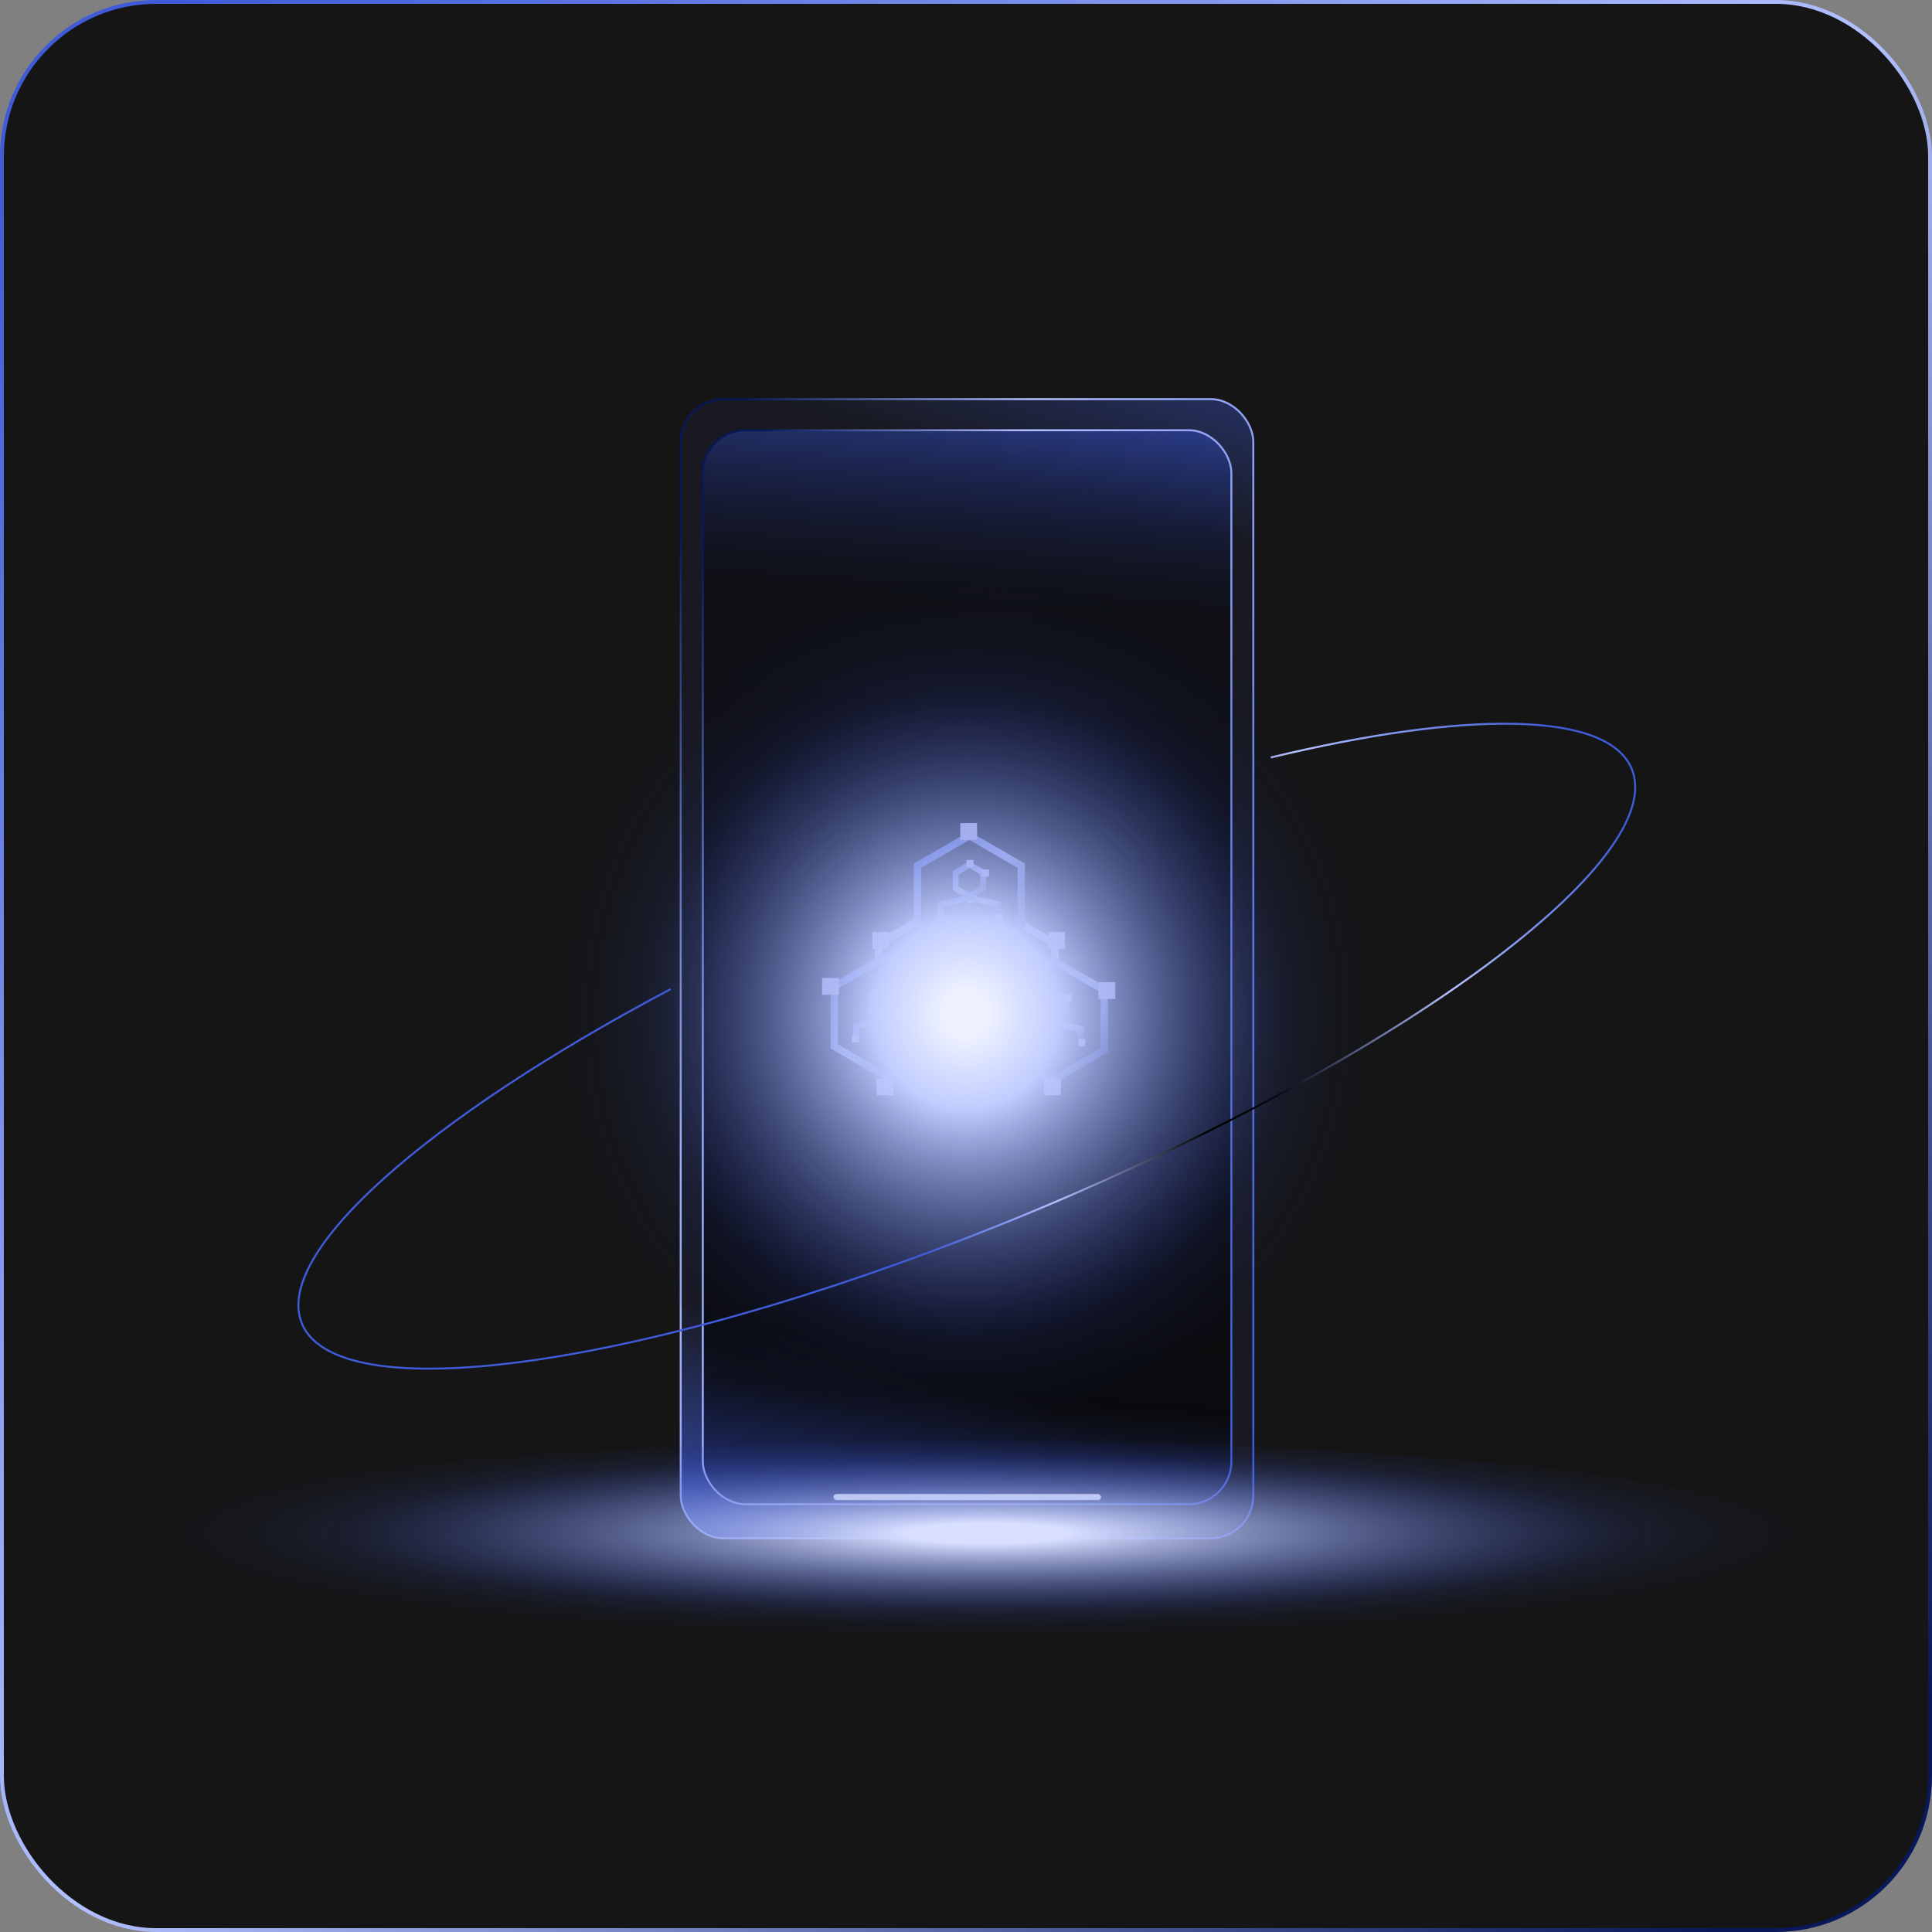 <svg xmlns="http://www.w3.org/2000/svg" width="1002" height="1002" fill="none"><rect width="100%" height="100%" fill="#808080" stroke="none"/><rect width="1000" height="1000" x="1" y="1" fill="#151515" rx="80"/><rect width="296.973" height="590.81" x="650.01" y="797.81" fill="url(#a)" stroke="url(#b)" stroke-miterlimit="10" stroke-width="1.034" rx="22.107" transform="rotate(-180 650.01 797.81)"/><rect width="274.124" height="557.006" x="638.624" y="780.14" fill="url(#c)" stroke="url(#d)" stroke-miterlimit="10" stroke-width="1.034" rx="22.107" transform="rotate(-180 638.624 780.14)"/><rect width="138.782" height="3.154" x="571.052" y="778.007" fill="#fff" rx="1.577" transform="rotate(-180 571.052 778.007)"/><path fill="#DBD5FF" fill-rule="evenodd" d="m525.588 552.478-24.118 13.925-24.119-13.925h-7.803l31.922 18.43 31.922-18.43h-7.804Zm-67.896-61.901v8.048h-3.902v-10.301l20.614-11.901v4.505l-16.712 9.649Zm70.565-9.81 16.991 9.81v8.048h3.902v-10.301l-20.893-12.062v4.505Z" clip-rule="evenodd"/><path stroke="url(#e)" stroke-width="3.078" d="m538.49 517.308 7.117-4.109 7.117 4.109v8.218l-7.117 4.109-7.117-4.109v-8.218Z"/><path fill="#DBD5FF" d="M544.1 510.734h3.684v3.684H544.1zm7.96 4.933h3.684v3.684h-3.684zm-7.96 13.707h3.684v3.684H544.1z"/><path stroke="url(#f)" stroke-width="3.078" d="M560.598 540.718v-6.967l-14.993-3.483-14.992 3.483v6.967"/><path fill="#DBD5FF" d="M528.483 538.901h3.684v3.684h-3.684zm30.752 0h3.684v3.684h-3.684z"/><path stroke="url(#g)" stroke-width="3.817" d="m518.899 513.585 26.917-15.54 26.917 15.54v31.082l-26.917 15.54-26.917-15.54v-31.082Z"/><path stroke="url(#h)" stroke-width="3.817" d="m475.825 448.973 26.917-15.541 26.918 15.541v31.081l-26.918 15.541-26.917-15.541v-31.081Z"/><path stroke="url(#i)" stroke-width="3.078" d="m495.655 452.58 7.117-4.109 7.117 4.109v8.218l-7.117 4.109-7.117-4.109v-8.218Z"/><path fill="#DBD5FF" d="M501.266 446.006h3.684v3.684h-3.684zm7.959 4.933h3.684v3.684h-3.684zm-7.959 13.707h3.684v3.684h-3.684z"/><path stroke="url(#j)" stroke-width="3.078" d="M517.763 475.99v-6.967l-14.992-3.483-14.993 3.483v6.967"/><path fill="#DBD5FF" d="M485.648 474.173h3.684v3.684h-3.684zm30.752-.001h3.684v3.684H516.4z"/><path stroke="url(#k)" stroke-width="3.817" d="m432.749 511.627 26.918-15.54 26.917 15.54v31.082l-26.917 15.54-26.918-15.54v-31.082Z"/><path stroke="url(#l)" stroke-width="3.078" d="m451.869 515.404 7.117-4.109 7.117 4.109v8.218l-7.117 4.109-7.117-4.109v-8.218Z"/><path fill="#DBD5FF" d="M457.479 508.83h3.684v3.684h-3.684zm7.96 4.934h3.684v3.684h-3.684zm-7.96 13.707h3.684v3.684h-3.684z"/><path stroke="url(#m)" stroke-width="3.078" d="M473.976 538.814v-6.966l-14.992-3.483-14.992 3.483v6.966"/><path fill="#DBD5FF" d="M441.861 536.997h3.684v3.684h-3.684zm30.753 0h3.684v3.684h-3.684zm25.409-110.11h8.737v8.737h-8.737zm-71.642 80.325h8.737v8.737h-8.737zm71.642 58.617h8.737v8.737h-8.737zm43.42-6.514h8.737v8.737h-8.737zm-86.839 0h8.737v8.737h-8.737zm89.01-75.983h8.737v8.737h-8.737zm-91.181 0h8.737v8.737h-8.737zm117.232 26.051h8.737v8.737h-8.737z"/><circle cx="501.048" cy="513.818" r="220.837" fill="url(#n)" style="mix-blend-mode:color-dodge"/><path stroke="url(#o)" stroke-miterlimit="10" stroke-width="1.034" d="M347.795 512.994c-126.074 66.781-206.444 136.949-191.178 173.521 19.628 47.02 189.911 20.699 380.339-58.791s328.89-182.047 309.262-229.067c-12.502-29.951-86.131-30.144-187.157-5.793"/><ellipse cx="502" cy="800.127" fill="url(#p)" rx="437" ry="53" style="mix-blend-mode:color-dodge"/><rect width="1000" height="1000" x="1" y="1" stroke="url(#q)" stroke-miterlimit="10" stroke-width="2" rx="80"/><defs><linearGradient id="a" x1="818.879" x2="575.176" y1="731.249" y2="1508.8" gradientUnits="userSpaceOnUse"><stop stop-color="#3F5BD7"/><stop offset=".177" stop-color="#3F5BD7" stop-opacity=".06"/><stop offset=".741" stop-color="#3F5BD7" stop-opacity=".06"/><stop offset="1" stop-color="#3F5BD7"/></linearGradient><linearGradient id="b" x1="711.259" x2="1135.69" y1="722.125" y2="926.546" gradientUnits="userSpaceOnUse"><stop stop-color="#3F5BD7"/><stop offset=".717" stop-color="#B2C0FF"/><stop offset="1" stop-color="#09185A"/></linearGradient><linearGradient id="c" x1="677.426" x2="629.887" y1="712.934" y2="1378.49" gradientUnits="userSpaceOnUse"><stop stop-color="#3F5BD7"/><stop offset=".174" stop-opacity=".58"/><stop offset=".789" stop-opacity=".351"/><stop offset="1" stop-color="#3F5BD7"/></linearGradient><linearGradient id="d" x1="695.161" x2="1090.01" y1="708.785" y2="894.982" gradientUnits="userSpaceOnUse"><stop stop-color="#3F5BD7"/><stop offset=".717" stop-color="#B2C0FF"/><stop offset="1" stop-color="#09185A"/></linearGradient><linearGradient id="e" x1="539.735" x2="558.084" y1="508.861" y2="526.443" gradientUnits="userSpaceOnUse"><stop stop-color="#3F5BD7"/><stop offset=".511" stop-color="#B2C0FF"/><stop offset="1" stop-color="#09185A"/></linearGradient><linearGradient id="f" x1="536.797" x2="542.964" y1="528.93" y2="545.887" gradientUnits="userSpaceOnUse"><stop stop-color="#3F5BD7"/><stop offset=".511" stop-color="#B2C0FF"/><stop offset="1" stop-color="#09185A"/></linearGradient><linearGradient id="g" x1="526.261" x2="587.367" y1="487.313" y2="545.865" gradientUnits="userSpaceOnUse"><stop stop-color="#3F5BD7"/><stop offset=".511" stop-color="#B2C0FF"/><stop offset="1" stop-color="#09185A"/></linearGradient><linearGradient id="h" x1="483.187" x2="544.294" y1="422.701" y2="481.253" gradientUnits="userSpaceOnUse"><stop stop-color="#3F5BD7"/><stop offset=".511" stop-color="#B2C0FF"/><stop offset="1" stop-color="#09185A"/></linearGradient><linearGradient id="i" x1="496.9" x2="515.249" y1="444.133" y2="461.715" gradientUnits="userSpaceOnUse"><stop stop-color="#3F5BD7"/><stop offset=".511" stop-color="#B2C0FF"/><stop offset="1" stop-color="#09185A"/></linearGradient><linearGradient id="j" x1="493.962" x2="500.13" y1="464.202" y2="481.159" gradientUnits="userSpaceOnUse"><stop stop-color="#3F5BD7"/><stop offset=".511" stop-color="#B2C0FF"/><stop offset="1" stop-color="#09185A"/></linearGradient><linearGradient id="k" x1="440.111" x2="501.218" y1="485.355" y2="543.907" gradientUnits="userSpaceOnUse"><stop stop-color="#3F5BD7"/><stop offset=".511" stop-color="#B2C0FF"/><stop offset="1" stop-color="#09185A"/></linearGradient><linearGradient id="l" x1="453.114" x2="471.463" y1="506.957" y2="524.539" gradientUnits="userSpaceOnUse"><stop stop-color="#3F5BD7"/><stop offset=".511" stop-color="#B2C0FF"/><stop offset="1" stop-color="#09185A"/></linearGradient><linearGradient id="m" x1="450.176" x2="456.343" y1="527.026" y2="543.984" gradientUnits="userSpaceOnUse"><stop stop-color="#3F5BD7"/><stop offset=".511" stop-color="#B2C0FF"/><stop offset="1" stop-color="#09185A"/></linearGradient><linearGradient id="o" x1="770.928" x2="421.056" y1="327.065" y2="556.439" gradientUnits="userSpaceOnUse"><stop stop-color="#3F5BD7"/><stop offset=".282" stop-color="#B2C0FF"/><stop offset=".528" stop-color="#060A19"/><stop offset=".631"/><stop offset=".834" stop-color="#B2C0FF"/><stop offset="1" stop-color="#3F5BD7"/></linearGradient><linearGradient id="q" x1="207.246" x2="1125.17" y1="-127.104" y2="752.448" gradientUnits="userSpaceOnUse"><stop stop-color="#3F5BD7"/><stop offset=".511" stop-color="#B2C0FF"/><stop offset="1" stop-color="#09185A"/></linearGradient><radialGradient id="n" cx="0" cy="0" r="1" gradientTransform="matrix(-232.797 -32.046 32.943 -239.307 501.048 525.755)" gradientUnits="userSpaceOnUse"><stop offset=".054" stop-color="#ECF0FF"/><stop offset=".205" stop-color="#C0CCFF"/><stop offset=".706" stop-color="#2F48B8" stop-opacity=".13"/><stop offset="1" stop-opacity="0"/></radialGradient><radialGradient id="p" cx="0" cy="0" r="1" gradientTransform="matrix(-470.713 0 0 -58.685 512.046 795.301)" gradientUnits="userSpaceOnUse"><stop offset=".091" stop-color="#D8DFFF"/><stop offset=".706" stop-color="#3F5BD7" stop-opacity=".13"/><stop offset="1" stop-opacity="0"/></radialGradient></defs></svg>
